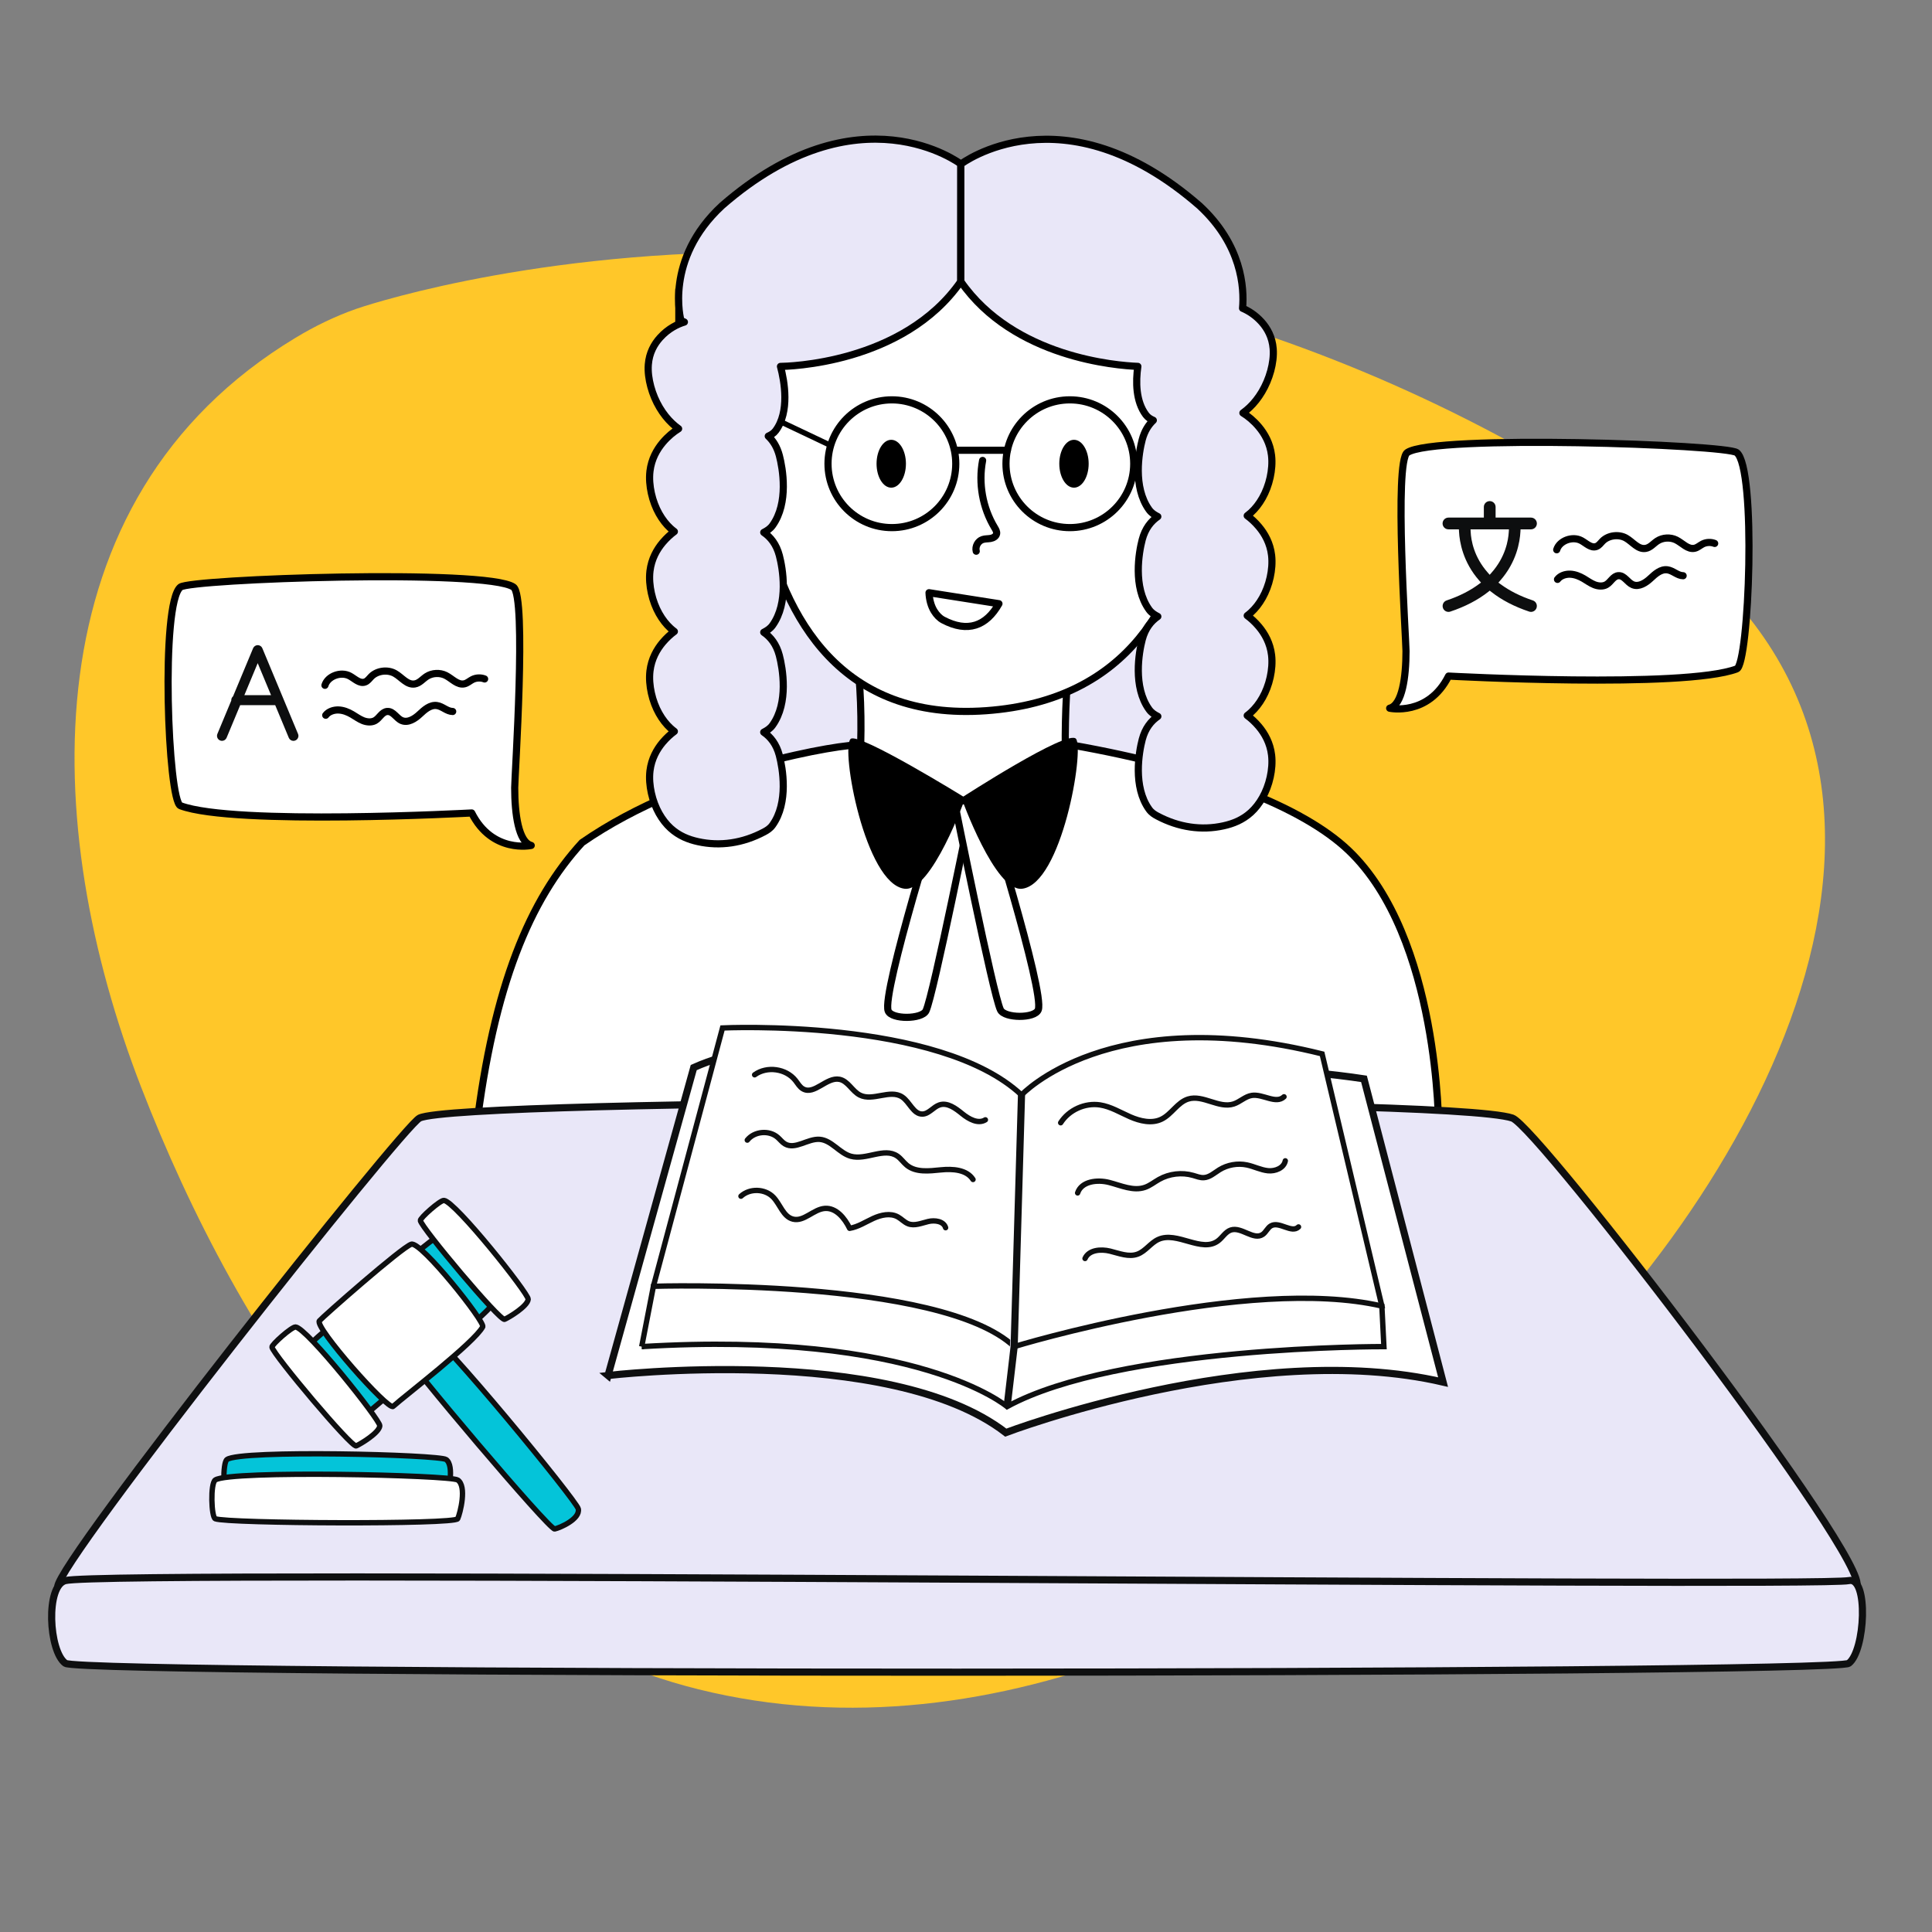 <svg xmlns="http://www.w3.org/2000/svg" id="Layer_1" data-name="Layer 1" viewBox="0 0 1080 1080"><rect x="0" y="0" width="1080" height="1080" fill="#808080" stroke="none"/><defs><style>      .cls-1 {        fill: #ffc729;      }      .cls-2 {        fill: #0d0e0f;      }      .cls-3, .cls-4, .cls-5, .cls-6, .cls-7, .cls-8 {        stroke-width: 4px;      }      .cls-3, .cls-4, .cls-5, .cls-9, .cls-10 {        stroke-miterlimit: 10;      }      .cls-3, .cls-5, .cls-6 {        fill: #e9e7f8;      }      .cls-3, .cls-6, .cls-7, .cls-8, .cls-11 {        stroke: #000;      }      .cls-4, .cls-5, .cls-9, .cls-10, .cls-12 {        stroke: #0e0f10;      }      .cls-4, .cls-7, .cls-10 {        fill: #fff;      }      .cls-6, .cls-7, .cls-8, .cls-12, .cls-11 {        stroke-linecap: round;        stroke-linejoin: round;      }      .cls-8, .cls-12, .cls-11 {        fill: none;      }      .cls-9 {        fill: #04c4d9;      }      .cls-9, .cls-10, .cls-12, .cls-11 {        stroke-width: 3px;      }    </style></defs><path class="cls-1" d="m199.25,172.62s358.81-125.53,723.52,122.49c194.04,131.96,60.06,370.18-72.14,491.22-120.18,110.03-293.49,199.35-460.19,158-156.79-38.89-256.7-194.82-311.67-336.94C22.53,462.04,15.09,279.45,165.23,188.81c10.78-6.51,22.13-12.03,34.03-16.19Z"></path><g><polygon class="cls-3" points="379.47 163.48 379.47 451.68 670.41 451.68 693.55 179.17 379.47 163.48"></polygon><path class="cls-7" d="m605.39,321.78s-22.28,82.21,0,186.63h-136.49s27.86-106.41,0-186.63h136.49Z"></path><path class="cls-7" d="m804.22,631.5s.64-107.53-50.39-156.12c-25.28-24.07-79.02-45.57-154.57-58.88-3.97-.7-20.64,29.11-54.26,31.4-39.6,2.7-62.95-29.74-64.11-31.4-7.69-1.11-94.86,12.41-155.52,54.53-29.27,31.88-49.39,79.85-59.18,160.48"></path><path class="cls-7" d="m661.88,243.94s20.05-30.64,23.2-8.58c3.15,22.05-2.52,63.62-30.14,40.74"></path><path class="cls-7" d="m663.51,170.36s48.63,215.35-112.31,226.93c-160.93,11.58-129.67-226.93-129.67-226.93l113.87-56.73,128.11,56.73Z"></path><ellipse cx="600.36" cy="259.23" rx="8.21" ry="13.38"></ellipse><ellipse cx="498.21" cy="259.23" rx="8.21" ry="13.38"></ellipse><path class="cls-8" d="m558.42,337.47c-7.07,12.48-17.46,16.35-31.18,9.13-2.01-1.06-3.69-2.83-5.05-5.02-1.69-2.73-2.7-6.34-2.86-10.25l39.08,6.14Z"></path><path class="cls-8" d="m549.29,257.39c-2.45,12.8-.01,26.47,6.72,37.62.62,1.03,1.3,2.17,1.09,3.35-.27,1.5-1.87,2.38-3.36,2.64-1.5.26-3.07.13-4.51.62-2.57.87-4.19,3.89-3.51,6.51"></path><path class="cls-7" d="m419.08,268.07s-18.9-27.07-22.05-5.02c-3.15,22.05,2.52,63.62,30.14,40.74"></path><g><circle class="cls-8" cx="598.06" cy="259.23" r="35.71"></circle><circle class="cls-8" cx="498.57" cy="259.23" r="35.71"></circle><line class="cls-11" x1="462.86" y1="248.3" x2="426.75" y2="231.18"></line><line class="cls-8" x1="563.15" y1="251.69" x2="534.28" y2="251.69"></line></g><path class="cls-6" d="m537.14,91.72l-.05,65.64c-32.18,46.3-97.57,47.44-100.8,47.47,2.28,8.45,5.17,25.42-2.68,35.91-1.17,1.56-2.65,2.4-4.15,3.07,2.7,2.54,4.94,6.03,6.21,10.87,1.88,7.17,5.27,26.43-3.79,39.03-1.36,1.9-3.06,2.92-4.73,3.81-.07.04-.13.07-.21.1,3.8,2.62,7.07,6.62,8.72,12.91,1.88,7.16,5.27,26.42-3.79,39.03-1.36,1.89-3.06,2.91-4.73,3.8-.07.04-.13.07-.21.1,3.8,2.62,7.07,6.63,8.72,12.91,1.88,7.17,5.27,26.43-3.79,39.03-1.36,1.89-3.06,2.92-4.73,3.81-.07.04-.13.07-.21.1,3.8,2.61,7.07,6.62,8.72,12.9,1.88,7.17,5.27,26.43-3.79,39.03-1.36,1.9-3.06,2.92-4.73,3.81-11.89,6.3-24.58,8.17-36.93,5.44-5.31-1.17-10.63-3.23-15.35-7.54-4.72-4.32-8.83-11.1-10.73-19.68-.86-3.93-1.27-8.25-.77-12.37.81-6.72,3.84-12.03,7.13-15.94,2.16-2.55,4.38-4.55,6.5-6.11-.72-.54-1.43-1.12-2.13-1.76-4.72-4.31-8.83-11.1-10.73-19.68-.86-3.92-1.27-8.24-.77-12.36.81-6.73,3.84-12.04,7.13-15.94,2.16-2.55,4.38-4.55,6.5-6.11-.72-.53-1.43-1.12-2.13-1.76-4.72-4.32-8.83-11.1-10.73-19.68-.86-3.93-1.27-8.25-.77-12.37.81-6.72,3.84-12.03,7.13-15.93,2.16-2.55,4.38-4.55,6.5-6.11-.72-.54-1.43-1.12-2.13-1.76-4.72-4.32-8.83-11.1-10.73-19.68-.86-3.93-1.27-8.25-.77-12.37.81-6.72,3.84-12.03,7.13-15.94,2.98-3.53,6.1-6.01,8.88-7.74-1.27-.91-2.51-1.92-3.72-3.08-5.01-4.74-9.52-11.85-11.85-20.51-1.07-3.96-1.68-8.27-1.37-12.28.5-6.55,3.34-11.48,6.51-15,4.79-5.32,10.13-7.71,13.66-8.76l-1.93-.9s-9.57-34.07,22.96-64.16c76.53-66.73,133.5-23.3,133.5-23.3Z"></path><path class="cls-6" d="m699.32,286.54c-.7.63-1.4,1.21-2.12,1.75,2.12,1.56,4.34,3.57,6.49,6.12,3.29,3.9,6.33,9.21,7.13,15.93.49,4.12.1,8.45-.77,12.37-1.89,8.58-6.01,15.36-10.73,19.68-.7.64-1.4,1.22-2.12,1.75,2.12,1.56,4.34,3.57,6.49,6.12,3.29,3.9,6.33,9.21,7.13,15.94.49,4.12.1,8.44-.77,12.37-1.89,8.58-6.01,15.36-10.73,19.67-.7.64-1.4,1.22-2.12,1.75,2.12,1.56,4.34,3.57,6.49,6.12,3.29,3.91,6.33,9.22,7.13,15.94.49,4.12.1,8.44-.77,12.37-1.89,8.58-6.01,15.36-10.73,19.68-4.72,4.31-10.04,6.37-15.35,7.54-12.35,2.73-25.03.85-36.93-5.44-1.67-.88-3.36-1.9-4.72-3.81-9.05-12.6-5.68-31.86-3.8-39.03,1.66-6.29,4.93-10.28,8.72-12.9-.07-.03-.13-.06-.21-.1-1.67-.88-3.36-1.91-4.72-3.81-9.05-12.6-5.68-31.86-3.8-39.03,1.66-6.29,4.93-10.29,8.72-12.9-.07-.03-.13-.06-.21-.1-1.67-.9-3.36-1.91-4.72-3.81-9.05-12.61-5.68-31.87-3.8-39.03,1.66-6.3,4.93-10.29,8.72-12.91-.07-.03-.13-.06-.21-.1-1.67-.88-3.36-1.9-4.72-3.8-9.05-12.61-5.68-31.87-3.8-39.04,1.28-4.86,3.52-8.34,6.22-10.87-1.5-.66-2.98-1.49-4.16-3.07-5.64-7.53-5.73-18.42-4.49-27.08-11.37-.43-69.28-4.73-98.96-47.42v-65.64s56.92-43.43,133.46,23.3c23.61,21.84,25.04,45.79,24.04,57.27,3.2,1.37,7.06,3.7,10.62,7.65,3.16,3.52,6,8.45,6.5,15,.31,4.01-.29,8.32-1.36,12.28-2.35,8.66-6.84,15.77-11.85,20.51-1.21,1.15-2.46,2.17-3.72,3.09,2.78,1.72,5.9,4.2,8.87,7.73,3.29,3.91,6.33,9.22,7.13,15.94.49,4.12.1,8.44-.77,12.37-1.89,8.58-6.01,15.36-10.73,19.68Z"></path><path class="cls-7" d="m527.07,445.87s-34.39,109.41-30.57,119.21c1.92,4.92,18.83,4.76,21.12,0,4.19-8.68,25.66-115.96,25.66-115.96l-16.21-3.25Z"></path><path class="cls-7" d="m549.81,445.31s34.39,109.41,30.57,119.21c-1.92,4.92-18.83,4.76-21.12,0-4.19-8.68-25.66-115.96-25.66-115.96l16.21-3.25Z"></path><path d="m475.53,413.04c4.4-3.93,64.09,32.95,64.09,32.95,0,0-18.79,52.68-33.96,50.82-22.09-2.71-35.91-78.61-30.13-83.77Z"></path><path d="m601.52,413.04c-4.27-5.82-64.09,32.95-64.09,32.95,0,0,18.79,52.68,33.96,50.82,22.09-2.71,34.86-77.31,30.13-83.77Z"></path></g><g><path class="cls-5" d="m32.25,887.06c0,14.73,998.36,8.95,1005.53,0,9.83-12.27-178.16-257.22-192.38-262.06-36.29-12.34-588.29-10.89-610.86,0-9.33,4.5-202.3,248.14-202.3,262.06Z"></path><path class="cls-5" d="m1033.48,929.79c-8.63,6.49-987.6,6.77-996.94,0-9.31-6.74-11.11-43.4,0-46.23,24.03-6.13,979.5,3.99,996.94,0,11.18-2.56,9.19,39.32,0,46.23Z"></path></g><g><path class="cls-9" d="m207.14,788.46c9.45-8.27,61.78-50.24,69.57-60.75,2.37-3.19-25.29-39.88-31.93-36.58-6.48,3.21-67.93,56.62-70.61,59.41-4.21,4.4,29.15,41.24,32.96,37.91Z"></path><path class="cls-10" d="m282.07,737.51c2.42-1.06,12.92-7.32,13.19-11.25.21-3.15-40.87-54.79-47.09-55.21-2.16-.15-13.42,9.88-13.19,11.25.68,4.1,44.56,56.33,47.09,55.21Z"></path><path class="cls-10" d="m199.12,808.26c2.42-1.06,12.92-7.32,13.19-11.25.21-3.15-40.87-54.79-47.09-55.21-2.16-.15-13.42,9.88-13.19,11.25.68,4.1,44.56,56.33,47.09,55.21Z"></path><path class="cls-9" d="m310.07,854.7c2.82-.59,14.42-5.56,13.19-11.25-.99-4.56-77.13-97.31-85.67-100.45-2.97-1.09-14.05,9.14-13.19,11.25,2.57,6.32,82.72,101.06,85.67,100.45Z"></path><path class="cls-10" d="m219.75,786.17c6.8-6.06,45.45-35.69,50.1-44.49,1.41-2.67-34.46-47.82-39.9-46.16-5.31,1.62-49.62,40.67-51.42,42.85-2.85,3.44,38.49,50.25,41.23,47.81Z"></path></g><g><path class="cls-9" d="m249.39,837.56c1.28-3.16,4.76-18.23,0-21.67-3.81-2.76-115.16-5.58-122.52,0-2.56,1.94-2.01,20.77,0,21.67,6.01,2.69,121.18,3.31,122.52,0Z"></path><path class="cls-10" d="m255.85,848.99c1.42-3.16,5.26-18.23,0-21.67-4.22-2.76-127.37-5.58-135.51,0-2.83,1.94-2.22,20.77,0,21.67,6.65,2.69,134.03,3.31,135.51,0Z"></path></g><g><path class="cls-4" d="m339.88,768.91s157.24-18.43,222.35,31.94c0,0,138.81-52.82,244.46-28.25l-44.22-169.52s-158.47-25.12-189.18,24.91c0,0-105.64-67-185.49-31.21l-47.91,172.14Z"></path><path class="cls-10" d="m365.26,719.03l38.63-144.4s121.08-5.76,167.14,37.46c0,0,48.95-52.65,168.04-22.96l33.4,140.95-203.42,32.8-203.79-25.93v-17.91Z"></path><path class="cls-10" d="m358.72,752.76l6.54-33.72s160.34-5.06,201.66,33.72c0,0,130.64-39.97,205.55-22.68l1.15,22.68s-148.35-.51-210.65,33.54c0,0-49.81-42.78-204.25-33.54Z"></path><path class="cls-12" d="m421.84,600.82c6.86-5,17.58-3.51,22.82,3.17,1.3,1.66,2.36,3.64,4.19,4.69,6.36,3.66,13.23-6.76,20.43-5.33,4.77.95,7.06,6.61,11.4,8.81,7.19,3.65,16.87-3.4,23.61,1.03,4.28,2.81,6.25,9.7,11.36,9.58,3.65-.08,6.05-3.96,9.52-5.11,4.52-1.5,9.04,1.93,12.74,4.94s8.87,5.89,12.93,3.39"></path><path class="cls-12" d="m417.74,637.33c3.96-4.97,12.21-5.72,16.99-1.53,1.38,1.2,2.49,2.74,4.06,3.67,5.77,3.42,12.72-3.07,19.41-2.57,6.66.5,10.97,7.65,17.4,9.45,8.55,2.4,18.69-5.12,26.01-.1,2.03,1.39,3.4,3.54,5.3,5.11,5.09,4.19,12.49,3.25,19.05,2.6,6.56-.65,14.41-.18,17.96,5.38"></path><path class="cls-12" d="m414.2,668.68c4.93-4.53,13.49-4.25,18.11.6,3.86,4.05,5.53,10.86,10.96,12.22,6.2,1.56,11.43-5.51,17.81-5.99,6.29-.48,11.12,5.45,13.86,11.13,4.72-.77,8.83-3.52,13.18-5.51s9.6-3.19,13.78-.87c2.03,1.12,3.62,2.99,5.78,3.83,3.56,1.38,7.46-.36,11.17-1.25s8.69-.21,9.75,3.46"></path><path class="cls-12" d="m592.92,627.63c4.58-7.18,13.59-11.26,22.01-9.97,5.98.92,11.29,4.22,16.83,6.64,5.55,2.42,12.09,3.96,17.54,1.32,5.65-2.74,8.91-9.42,14.91-11.26,8.28-2.54,17.16,5.45,25.4,2.77,3.58-1.16,6.44-4.23,10.17-4.79,6.18-.93,13.46,5.06,17.99.77"></path><path class="cls-12" d="m602.4,666.85c2.12-6.51,11.02-7.56,17.65-5.84s13.53,4.97,20,2.73c2.86-.99,5.25-2.97,7.89-4.45,5.72-3.22,12.74-4.04,19.04-2.23,1.96.56,3.91,1.37,5.94,1.26,3.28-.18,5.9-2.64,8.69-4.38,4.55-2.82,10.2-3.82,15.44-2.72,3.99.84,7.72,2.82,11.78,3.23s8.88-1.53,9.66-5.54"></path><path class="cls-12" d="m606.54,703.5c2.12-4.83,8.81-5.37,13.94-4.12s10.51,3.52,15.46,1.68c4.47-1.66,7.25-6.27,11.6-8.23,10.49-4.75,24.24,7.76,33.4.78,2.5-1.9,4.13-5.05,7.12-6.03,5.93-1.93,12.7,6.01,17.83,2.46,1.85-1.28,2.68-3.73,4.64-4.82,4.71-2.61,11.52,4.42,15.35.64"></path><polyline class="cls-5" points="562.98 786.3 566.92 752.76 571.03 612.09"></polyline></g><g><path class="cls-7" d="m970.83,252.99c11.13,8.75,6.93,118.34,0,120.94-29.62,11.1-161.07,4-161.07,4-11.39,22.62-32.93,17.97-32.93,17.97,7-1.82,9.14-17.36,9.14-31.91,0-6.27-6.69-105.87.68-110.99,14.79-10.28,178.49-4.47,184.17,0Z"></path><path class="cls-8" d="m870.21,307.32c1.5-5.06,8.82-7.8,13.75-5.14,2.73,1.47,5.37,4.34,8.35,3.34,1.53-.52,2.43-1.93,3.53-3.04,3.21-3.25,9.03-4.01,13.1-1.71,3.72,2.1,6.68,6.51,10.98,5.79,2.64-.44,4.35-2.74,6.55-4.16,3.03-1.97,7.3-2.19,10.56-.56,3.5,1.76,6.54,5.55,10.39,4.62,1.64-.4,2.88-1.61,4.37-2.37,2.03-1.03,4.58-1.15,6.72-.31"></path><path class="cls-8" d="m870.65,323.88c1.54-2.03,4.38-3.01,7.07-2.91,2.69.1,5.25,1.14,7.53,2.47,1.97,1.15,3.8,2.54,5.95,3.4,2.14.86,4.75,1.12,6.74,0,2.53-1.42,3.79-4.83,6.75-5.03,3.34-.23,5.01,3.79,8.06,5.05,3.43,1.42,7.22-1.05,9.86-3.51,2.64-2.46,5.76-5.33,9.49-4.82,3.16.43,5.58,3.25,8.78,3.3"></path><path class="cls-2" d="m855.85,342.05c-.35,0-.7-.06-1.04-.17-8.26-2.76-15.4-6.47-21.21-11.05l-.82-.65-.82.65c-5.81,4.58-12.94,8.29-21.21,11.05-.34.11-.69.17-1.04.17-1.41,0-2.67-.9-3.11-2.25-.57-1.72.36-3.58,2.07-4.16,6.94-2.31,13.01-5.38,18.06-9.13l1.16-.86-.96-1.08c-9.15-10.35-11.03-21.61-11.33-27.4l-.07-1.26h-5.83c-1.81,0-3.29-1.47-3.29-3.28s1.47-3.29,3.29-3.29h19.78v-5.94c0-1.81,1.47-3.28,3.29-3.28s3.28,1.47,3.28,3.28v5.94h19.78c1.81,0,3.29,1.47,3.29,3.29s-1.47,3.28-3.29,3.28h-5.83s-.07,1.26-.07,1.26c-.3,5.79-2.18,17.06-11.35,27.42l-.96,1.09,1.17.86c5.05,3.73,11.14,6.79,18.08,9.1,1.72.57,2.65,2.44,2.07,4.16-.45,1.35-1.7,2.25-3.11,2.25Zm-33.74-44.75c.24,4.76,1.8,14.07,9.65,22.89l.99,1.12.99-1.12c7.8-8.79,9.41-18.11,9.68-22.88l.08-1.4h-21.46l.07,1.39Z"></path></g><g><path class="cls-7" d="m100.89,328.18c-11.25,8.85-7,119.61,0,122.23,29.94,11.22,162.79,4.04,162.79,4.04,11.51,22.86,33.28,18.16,33.28,18.16-7.07-1.84-9.24-17.54-9.24-32.25,0-6.34,6.76-107-.69-112.18-14.95-10.39-180.4-4.52-186.14,0Z"></path><path class="cls-8" d="m181.65,383.09c1.52-5.12,8.91-7.88,13.89-5.19,2.76,1.49,5.43,4.39,8.43,3.37,1.55-.52,2.46-1.95,3.57-3.07,3.25-3.29,9.12-4.06,13.24-1.73,3.76,2.12,6.76,6.58,11.1,5.86,2.67-.45,4.4-2.77,6.62-4.2,3.07-1.99,7.38-2.22,10.68-.56,3.53,1.77,6.61,5.61,10.51,4.67,1.66-.4,2.92-1.63,4.42-2.39,2.05-1.04,4.63-1.16,6.79-.31"></path><path class="cls-8" d="m182.09,399.82c1.55-2.05,4.43-3.04,7.15-2.94,2.72.1,5.31,1.15,7.61,2.5,1.99,1.16,3.84,2.56,6.01,3.43s4.8,1.13,6.82,0c2.56-1.44,3.83-4.89,6.82-5.09,3.37-.23,5.06,3.83,8.14,5.1,3.47,1.43,7.3-1.06,9.96-3.55,2.67-2.49,5.83-5.38,9.59-4.87,3.19.43,5.64,3.29,8.87,3.33"></path><path class="cls-2" d="m164.02,414.15c-1.13,0-2.14-.68-2.58-1.72l-7.6-18.25h-19.57l-7.6,18.24c-.44,1.04-1.44,1.72-2.57,1.72-.37,0-.73-.07-1.07-.22-.69-.29-1.23-.82-1.51-1.51-.28-.69-.28-1.45,0-2.14l7.77-18.65v-.24c0-.75.29-1.45.83-1.98l.17-.17,11.2-26.87c.44-1.04,1.45-1.72,2.58-1.72s2.14.67,2.58,1.72l19.96,47.92c.29.69.29,1.45,0,2.13-.28.69-.82,1.23-1.51,1.52-.35.14-.71.22-1.08.22Zm-27.42-25.55h14.92l-7.46-17.9-7.46,17.9Z"></path></g></svg>